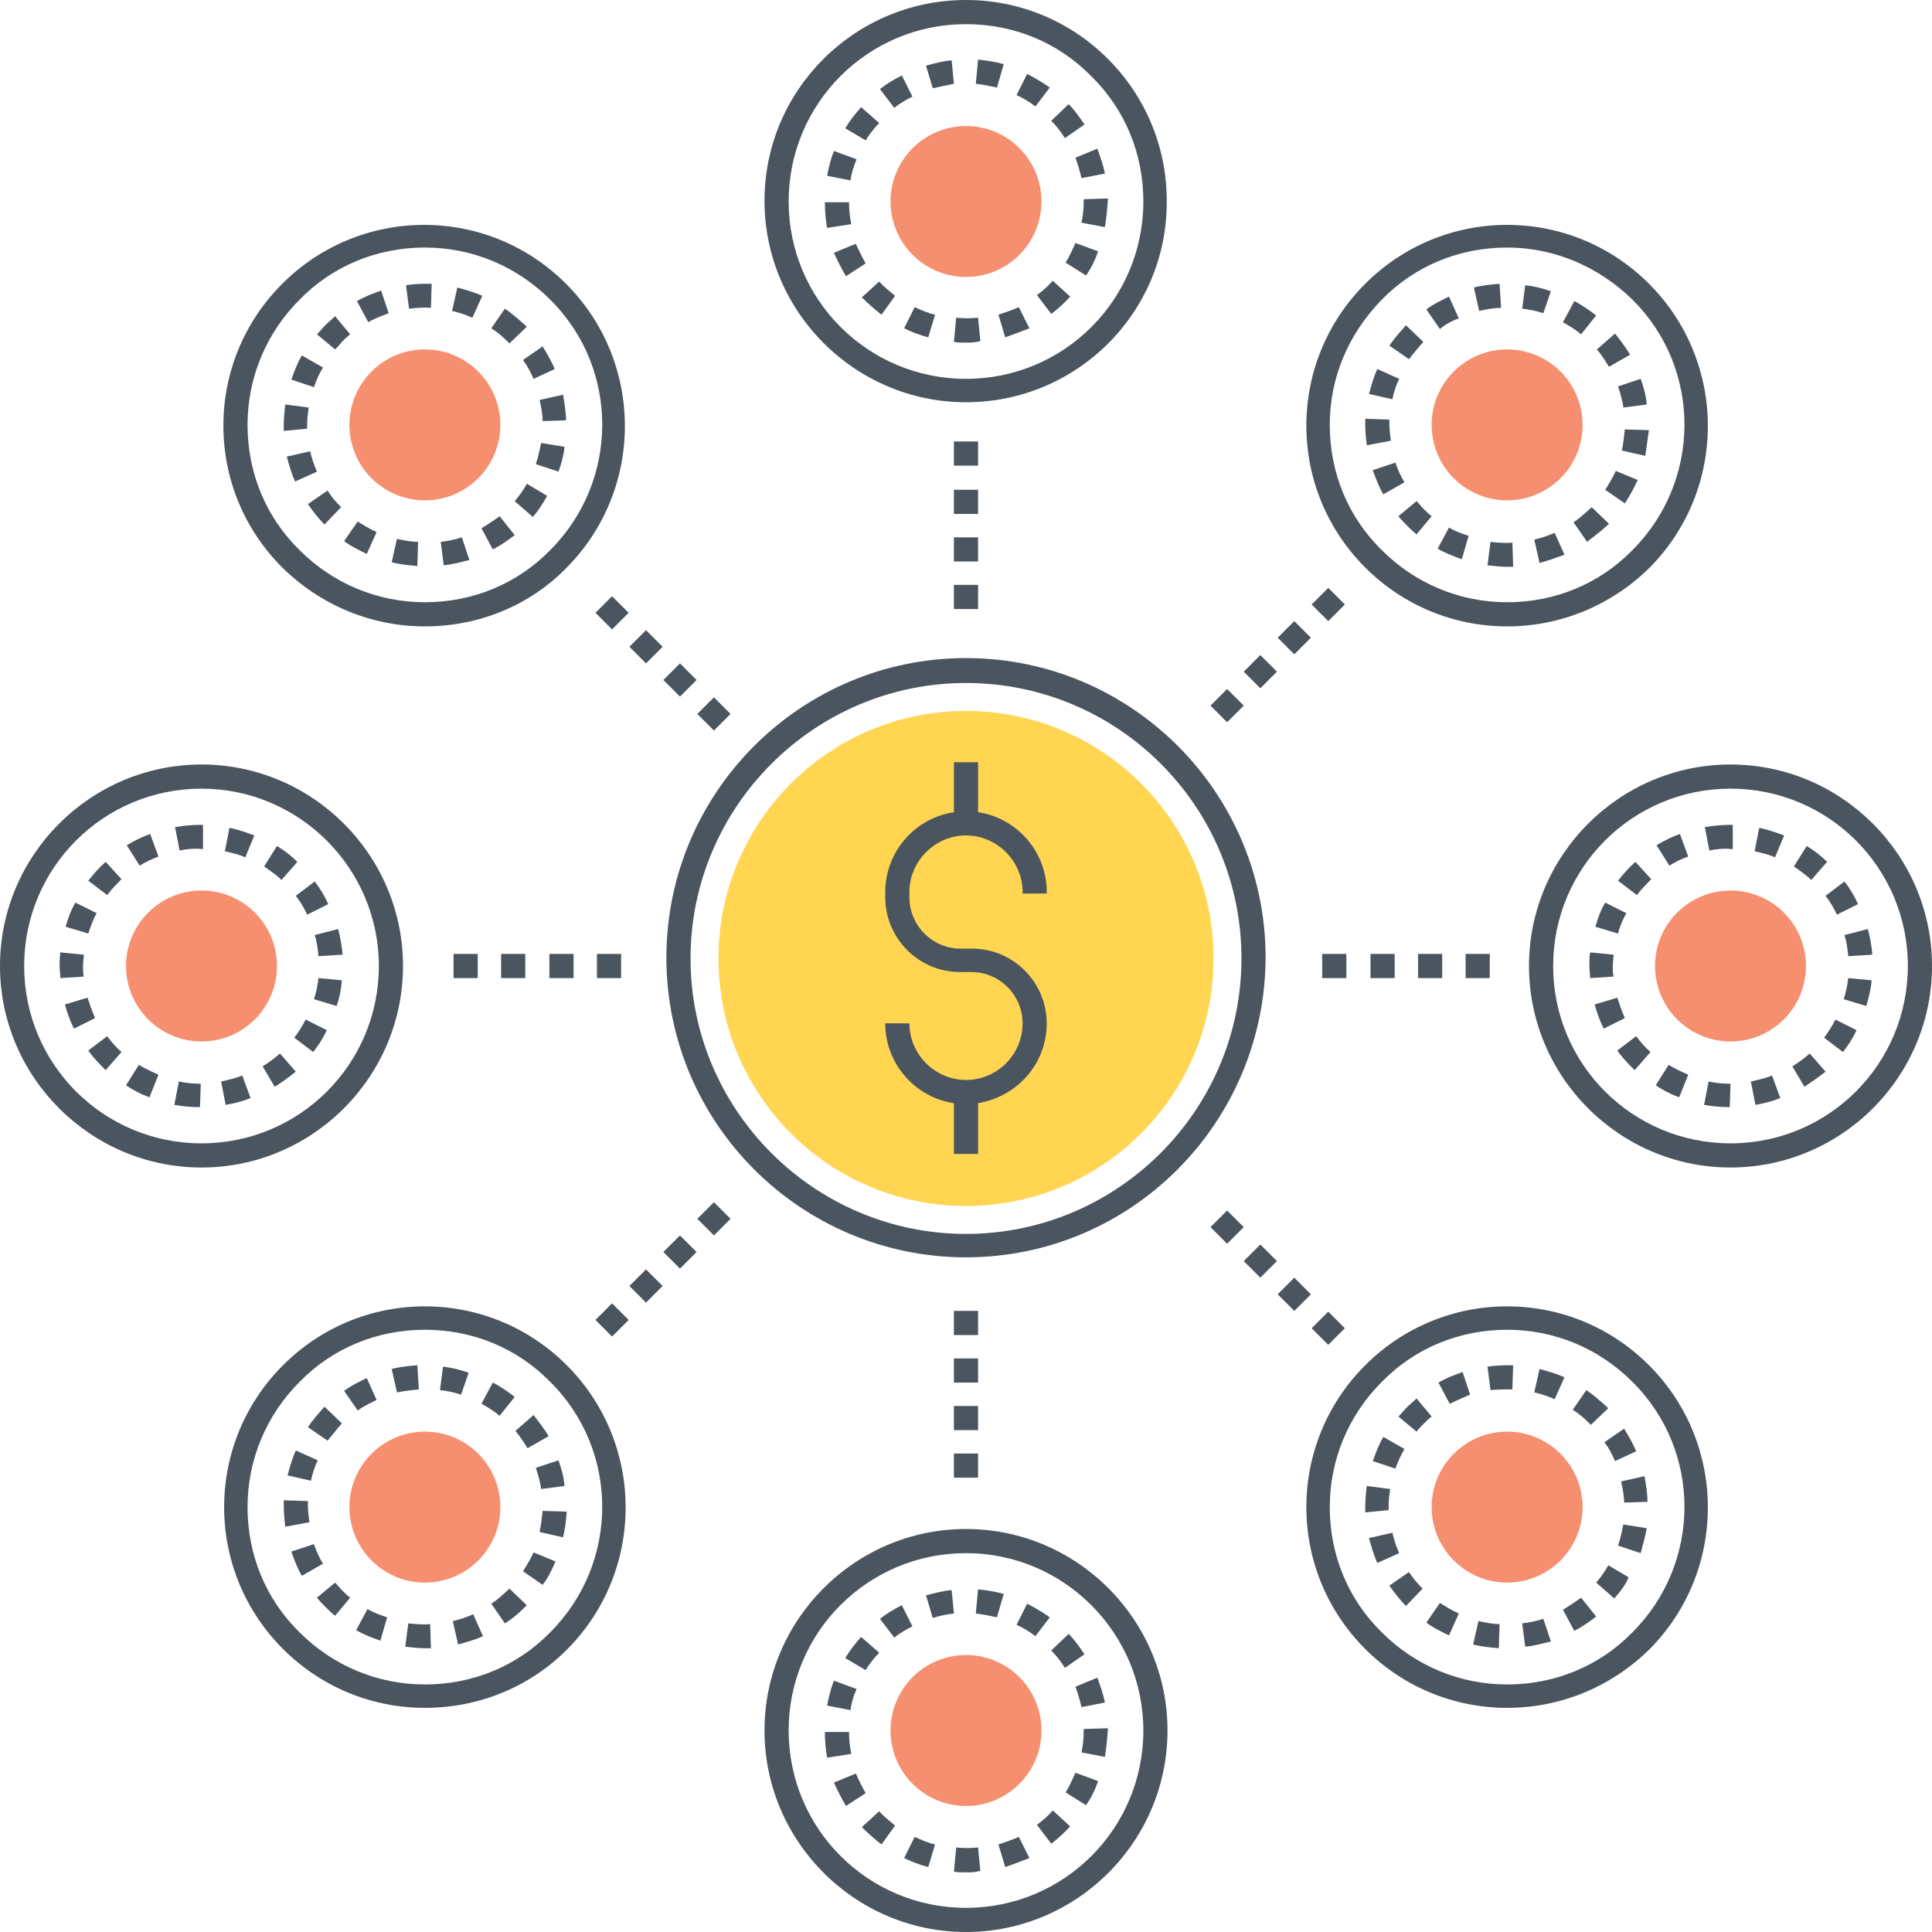 <?xml version="1.0" encoding="utf-8"?>
<!-- Generator: Adobe Illustrator 18.0.0, SVG Export Plug-In . SVG Version: 6.00 Build 0)  -->
<!DOCTYPE svg PUBLIC "-//W3C//DTD SVG 1.1//EN" "http://www.w3.org/Graphics/SVG/1.1/DTD/svg11.dtd">
<svg version="1.1" id="Layer_1" xmlns="http://www.w3.org/2000/svg" xmlns:xlink="http://www.w3.org/1999/xlink" x="0px" y="0px"
	 width="256px" height="256px" viewBox="0 0 256 256" enable-background="new 0 0 256 256" xml:space="preserve">
<g>
	<g>
		<path fill="#FFD552" d="M128,159.8c-18.1,0-32.8-14.7-32.8-32.8c0-18.1,14.7-32.8,32.8-32.8c18.1,0,32.8,14.7,32.8,32.8
			S146.1,159.8,128,159.8L128,159.8z"/>
		<g>
			<path fill="#4A555F" d="M128,166.6L128,166.6c-21.9,0-39.7-17.8-39.7-39.7c0-21.9,17.8-39.7,39.7-39.7
				c21.9,0,39.7,17.8,39.7,39.7C167.6,148.8,149.9,166.6,128,166.6z M128,90.5c-20.1,0-36.5,16.4-36.5,36.5
				c0,20.1,16.4,36.5,36.5,36.5v1.6l0-1.6c20.1,0,36.5-16.4,36.5-36.5C164.5,106.8,148.1,90.5,128,90.5z"/>
		</g>
		<g>
			<g>
				<path fill="#4A555F" d="M128,146.3L128,146.3c-5.9,0-10.7-4.8-10.7-10.7h3.2c0,4.1,3.4,7.5,7.5,7.5c2,0,3.9-0.8,5.3-2.2
					c1.4-1.4,2.2-3.3,2.2-5.3c0-3.7-3-6.8-6.8-6.8l-1.5,0c-5.5,0-9.9-4.5-9.9-9.9v-0.7c0-5.9,4.8-10.7,10.7-10.7
					c5.9,0,10.7,4.8,10.7,10.7v0.2h-3.2v-0.2c0-4.1-3.4-7.5-7.5-7.5c-4.1,0-7.5,3.4-7.5,7.5v0.7c0,3.7,3,6.8,6.8,6.8l1.5,0
					c5.5,0,9.9,4.5,9.9,9.9c0,2.8-1.1,5.5-3.1,7.5S130.8,146.3,128,146.3z"/>
			</g>
			<g>
				<rect x="126.4" y="101" fill="#4A555F" width="3.2" height="8.2"/>
			</g>
			<g>
				<rect x="126.4" y="144.7" fill="#4A555F" width="3.2" height="8.2"/>
			</g>
		</g>
	</g>
	<g>
		<path fill="#4A555F" d="M162.6,95.7l-2.2-2.2l2.2-2.2l2.2,2.2L162.6,95.7z M167,91.2l-2.2-2.2l2.2-2.2l2.2,2.2L167,91.2z
			 M171.5,86.7l-2.2-2.2l2.2-2.2l2.2,2.2L171.5,86.7z M176,82.3l-2.2-2.2l2.2-2.2l2.2,2.2L176,82.3z"/>
	</g>
	<g>
		<path fill="#4A555F" d="M81.1,177.1l-2.2-2.2l2.2-2.2l2.2,2.2L81.1,177.1z M85.6,172.6l-2.2-2.2l2.2-2.2l2.2,2.2L85.6,172.6z
			 M90.1,168.1l-2.2-2.2l2.2-2.2l2.2,2.2L90.1,168.1z M94.6,163.7l-2.2-2.2l2.2-2.2l2.2,2.2L94.6,163.7z"/>
	</g>
	<g>
		<g>
			<path fill="#4A555F" d="M199.7,83c-7.1,0-13.8-2.8-18.8-7.8c-5-5-7.8-11.7-7.8-18.8s2.8-13.8,7.8-18.8c5-5,11.7-7.8,18.8-7.8
				c7.1,0,13.8,2.8,18.8,7.8c10.4,10.4,10.4,27.3,0,37.7C213.5,80.2,206.8,83,199.7,83z M199.7,32.8c-6.3,0-12.2,2.4-16.6,6.9
				s-6.9,10.3-6.9,16.6s2.4,12.2,6.9,16.6c4.4,4.4,10.3,6.9,16.6,6.9c6.3,0,12.2-2.4,16.6-6.9c9.2-9.2,9.2-24.1,0-33.2
				C211.8,35.3,205.9,32.8,199.7,32.8z"/>
		</g>
		<g>
			<path fill="#4A555F" d="M199.7,75.1c-0.9,0-1.7-0.1-2.6-0.2l0.4-3.1c0.9,0.1,1.9,0.2,2.9,0.1l0.1,3.2
				C200.3,75.1,200,75.1,199.7,75.1z M204,74.6l-0.7-3.1c0.9-0.2,1.8-0.5,2.7-0.9l1.3,2.9C206.2,73.9,205.1,74.3,204,74.6z
				 M193.7,74.1c-1.1-0.4-2.2-0.8-3.2-1.4l1.5-2.8c0.8,0.5,1.7,0.8,2.6,1.1L193.7,74.1z M210.3,71.8l-1.8-2.6
				c0.8-0.5,1.5-1.2,2.2-1.8l0.2-0.2l2.3,2.2l-0.2,0.2C212.1,70.4,211.2,71.1,210.3,71.8z M187.7,70.8c-0.5-0.4-0.9-0.8-1.3-1.2
				c-0.4-0.4-0.8-0.8-1.1-1.2l2.4-2c0.3,0.3,0.6,0.7,0.9,1c0.4,0.4,0.7,0.7,1.1,1L187.7,70.8z M215.3,66.7l-2.6-1.8
				c0.5-0.8,1-1.6,1.4-2.5l2.9,1.2C216.5,64.7,215.9,65.8,215.3,66.7z M183.3,65.5c-0.6-1-1-2.1-1.4-3.2l3-1
				c0.3,0.9,0.7,1.8,1.2,2.6L183.3,65.5z M218,60.4l-3.1-0.7c0.2-0.9,0.3-1.9,0.4-2.8l3.2,0.1C218.3,58.1,218.2,59.3,218,60.4z
				 M181.1,59c-0.1-0.9-0.2-1.8-0.2-2.7c0-0.3,0-0.5,0-0.8l3.2,0.1c0,0.2,0,0.4,0,0.6c0,0.7,0.1,1.5,0.2,2.2L181.1,59z M215.1,54
				c-0.1-0.9-0.4-1.9-0.7-2.8l3-1c0.4,1.1,0.7,2.2,0.8,3.4L215.1,54z M184.5,52.9l-3.1-0.7c0.3-1.1,0.6-2.2,1.1-3.3l2.9,1.3
				C185,51,184.7,51.9,184.5,52.9z M213.2,48.6c-0.5-0.8-1-1.6-1.6-2.3l2.4-2.1c0.7,0.9,1.4,1.8,2,2.8L213.2,48.6z M186.7,47.6
				l-2.6-1.8c0.6-0.9,1.4-1.8,2.2-2.7l2.3,2.2C187.9,46.1,187.3,46.8,186.7,47.6z M209.5,44.3c-0.7-0.6-1.5-1.1-2.4-1.6l1.5-2.8
				c1,0.5,2,1.2,2.9,1.9L209.5,44.3z M190.8,43.6L189,41c0.9-0.7,2-1.2,3-1.7l1.3,2.9C192.4,42.5,191.5,43,190.8,43.6z M204.5,41.5
				c-0.9-0.3-1.9-0.5-2.8-0.6l0.4-3.1c1.1,0.1,2.3,0.4,3.4,0.8L204.5,41.5z M196,41.2l-0.7-3.1c1.1-0.3,2.3-0.4,3.4-0.5l0.2,3.2
				C197.8,40.8,196.9,41,196,41.2z"/>
		</g>
		<circle fill="#F68F6F" cx="199.7" cy="56.3" r="10"/>
	</g>
	<g>
		<g>
			<path fill="#4A555F" d="M56.3,226.3c-7.1,0-13.8-2.8-18.8-7.8c-5-5-7.8-11.7-7.8-18.8c0-7.1,2.8-13.8,7.8-18.8
				c5-5,11.7-7.8,18.8-7.8s13.8,2.8,18.8,7.8c10.4,10.4,10.4,27.3,0,37.7C70.2,223.5,63.5,226.3,56.3,226.3z M56.3,176.2
				c-6.3,0-12.2,2.4-16.6,6.9c-4.4,4.4-6.9,10.3-6.9,16.6c0,6.3,2.4,12.2,6.9,16.6c4.4,4.4,10.3,6.9,16.6,6.9s12.2-2.4,16.6-6.9
				c9.2-9.2,9.2-24.1,0-33.2C68.5,178.6,62.6,176.2,56.3,176.2z"/>
		</g>
		<g>
			<path fill="#4A555F" d="M56.3,218.4c-0.9,0-1.7-0.1-2.6-0.2l0.4-3.1c0.9,0.1,1.9,0.2,2.9,0.1l0.1,3.2
				C56.9,218.4,56.6,218.4,56.3,218.4z M60.7,217.9l-0.7-3.1c0.9-0.2,1.8-0.5,2.7-0.9l1.3,2.9C62.9,217.3,61.8,217.6,60.7,217.9z
				 M50.4,217.4c-1.1-0.4-2.2-0.8-3.2-1.4l1.5-2.8c0.8,0.5,1.7,0.8,2.6,1.1L50.4,217.4z M66.9,215.1l-1.8-2.6
				c0.8-0.5,1.5-1.2,2.2-1.8l0.2-0.2l2.3,2.2l-0.2,0.2C68.8,213.7,67.9,214.5,66.9,215.1z M44.4,214.1c-0.5-0.4-0.9-0.8-1.3-1.2
				c-0.4-0.4-0.8-0.8-1.1-1.2l2.4-2c0.3,0.3,0.6,0.7,0.9,1c0.4,0.4,0.7,0.7,1.1,1L44.4,214.1z M71.9,210l-2.6-1.8
				c0.5-0.8,1-1.6,1.4-2.5l2.9,1.2C73.1,208.1,72.6,209.1,71.9,210z M40,208.8c-0.6-1-1-2.1-1.4-3.2l3-1c0.3,0.9,0.7,1.8,1.2,2.6
				L40,208.8z M74.6,203.7l-3.1-0.7c0.2-0.9,0.3-1.9,0.4-2.8l3.2,0.1C75,201.4,74.9,202.6,74.6,203.7z M37.8,202.3
				c-0.1-0.9-0.2-1.8-0.2-2.7c0-0.3,0-0.5,0-0.8l3.2,0.1c0,0.2,0,0.4,0,0.6c0,0.7,0.1,1.5,0.2,2.2L37.8,202.3z M71.7,197.3
				c-0.1-0.9-0.4-1.9-0.7-2.8l3-1c0.4,1.1,0.7,2.2,0.8,3.4L71.7,197.3z M41.2,196.2l-3.1-0.7c0.3-1.1,0.6-2.2,1.1-3.3l2.9,1.3
				C41.7,194.3,41.4,195.3,41.2,196.2z M69.9,191.9c-0.5-0.8-1-1.6-1.6-2.3l2.4-2.1c0.7,0.9,1.4,1.8,2,2.8L69.9,191.9z M43.4,190.9
				l-2.6-1.8c0.6-0.9,1.4-1.8,2.2-2.7l2.3,2.2C44.6,189.4,44,190.2,43.4,190.9z M66.2,187.6c-0.7-0.6-1.5-1.1-2.4-1.6l1.5-2.8
				c1,0.5,2,1.2,2.9,1.9L66.2,187.6z M47.4,186.9l-1.8-2.6c0.9-0.7,2-1.2,3-1.7l1.3,2.9C49.1,185.9,48.2,186.3,47.4,186.9z
				 M61.1,184.8c-0.9-0.3-1.8-0.5-2.8-0.6l0.4-3.1c1.1,0.1,2.3,0.4,3.4,0.8L61.1,184.8z M52.6,184.5l-0.7-3.1
				c1.1-0.3,2.3-0.4,3.4-0.5l0.2,3.2C54.5,184.2,53.6,184.3,52.6,184.5z"/>
		</g>
		<circle fill="#F68F6F" cx="56.3" cy="199.7" r="10"/>
	</g>
	<g>
		<path fill="#4A555F" d="M176,178.2l-2.2-2.2l2.2-2.2l2.2,2.2L176,178.2z M171.5,173.7l-2.2-2.2l2.2-2.2l2.2,2.2L171.5,173.7z
			 M167,169.3l-2.2-2.2l2.2-2.2l2.2,2.2L167,169.3z M162.6,164.8l-2.2-2.2l2.2-2.2l2.2,2.2L162.6,164.8z"/>
	</g>
	<g>
		<path fill="#4A555F" d="M94.6,96.8l-2.2-2.2l2.2-2.2l2.2,2.2L94.6,96.8z M90.1,92.3l-2.2-2.2l2.2-2.2l2.2,2.2L90.1,92.3z
			 M85.6,87.9l-2.2-2.2l2.2-2.2l2.2,2.2L85.6,87.9z M81.1,83.4l-2.2-2.2l2.2-2.2l2.2,2.2L81.1,83.4z"/>
	</g>
	<g>
		<g>
			<path fill="#4A555F" d="M199.7,226.3c-7.1,0-13.8-2.8-18.8-7.8c-5-5-7.8-11.7-7.8-18.8c0-7.1,2.8-13.8,7.8-18.8
				c5-5,11.7-7.8,18.8-7.8c7.1,0,13.8,2.8,18.8,7.8c10.4,10.4,10.4,27.3,0,37.7C213.5,223.5,206.8,226.3,199.7,226.3z M199.7,176.2
				c-6.3,0-12.2,2.4-16.6,6.9c-4.4,4.4-6.9,10.3-6.9,16.6c0,6.3,2.4,12.2,6.9,16.6c4.4,4.4,10.3,6.9,16.6,6.9
				c6.3,0,12.2-2.4,16.6-6.9c9.2-9.2,9.2-24.1,0-33.2C211.8,178.6,205.9,176.2,199.7,176.2z"/>
		</g>
		<g>
			<path fill="#4A555F" d="M198.6,218.4c-1.1-0.1-2.3-0.2-3.4-0.5l0.7-3.1c0.9,0.2,1.9,0.4,2.8,0.4L198.6,218.4z M202.1,218.2
				l-0.4-3.1c0.9-0.1,1.9-0.3,2.8-0.6l1,3C204.3,217.8,203.2,218.1,202.1,218.2z M192,216.7c-1-0.5-2.1-1-3-1.7l1.8-2.6
				c0.8,0.5,1.6,1,2.5,1.4L192,216.7z M208.6,216.1l-1.5-2.8c0.8-0.5,1.6-1,2.4-1.6l2,2.5C210.6,214.9,209.6,215.6,208.6,216.1z
				 M186.3,212.8c-0.8-0.8-1.5-1.7-2.2-2.7l2.6-1.8c0.5,0.8,1.1,1.5,1.8,2.2L186.3,212.8z M213.9,211.8l-2.4-2.1
				c0.6-0.7,1.2-1.5,1.6-2.3l2.7,1.6C215.4,210,214.7,210.9,213.9,211.8z M182.5,207.1c-0.5-1.1-0.8-2.2-1.1-3.3l3.1-0.7
				c0.2,0.9,0.5,1.8,0.9,2.7L182.5,207.1z M217.4,205.8l-3-1c0.3-0.9,0.5-1.8,0.7-2.8l3.1,0.5C218,203.6,217.7,204.7,217.4,205.8z
				 M180.9,200.4c0-0.3,0-0.5,0-0.8c0-0.9,0.1-1.8,0.2-2.7l3.1,0.4c-0.1,0.7-0.2,1.5-0.2,2.2c0,0.2,0,0.4,0,0.6L180.9,200.4z
				 M215.2,199.1c0-1-0.2-1.9-0.4-2.8l3.1-0.7c0.2,1.1,0.4,2.3,0.4,3.4L215.2,199.1z M184.9,194.6l-3-1c0.4-1.1,0.8-2.2,1.4-3.2
				l2.8,1.6C185.6,192.9,185.2,193.7,184.9,194.6z M214,193.6c-0.4-0.9-0.8-1.7-1.4-2.5l2.6-1.8c0.6,1,1.2,2,1.6,3L214,193.6z
				 M187.7,189.7l-2.4-2c0.4-0.4,0.7-0.8,1.1-1.2c0.4-0.4,0.9-0.8,1.3-1.2l2,2.4c-0.4,0.3-0.8,0.7-1.1,1
				C188.3,189,188,189.3,187.7,189.7z M210.8,188.8l-0.2-0.2c-0.7-0.7-1.4-1.3-2.2-1.8l1.8-2.6c0.9,0.6,1.8,1.4,2.7,2.2l0.2,0.2
				L210.8,188.8z M192.1,186l-1.5-2.8c1-0.6,2.1-1,3.2-1.4l1,3C193.8,185.2,193,185.6,192.1,186z M206,185.4
				c-0.9-0.4-1.8-0.7-2.7-0.9l0.7-3.1c1.1,0.3,2.2,0.6,3.3,1.1L206,185.4z M197.5,184.2l-0.4-3.1c1.1-0.2,2.3-0.2,3.4-0.2l-0.1,3.2
				C199.5,184.1,198.5,184.1,197.5,184.2z"/>
		</g>
		<circle fill="#F68F6F" cx="199.7" cy="199.7" r="10"/>
	</g>
	<g>
		<g>
			<path fill="#4A555F" d="M56.3,83C56.3,83,56.3,83,56.3,83c-7.1,0-13.8-2.8-18.9-7.8c-5-5-7.8-11.7-7.8-18.8
				c0-7.1,2.8-13.8,7.8-18.8c5-5,11.7-7.8,18.8-7.8s13.8,2.8,18.8,7.8c10.4,10.4,10.4,27.3,0,37.7C70.2,80.2,63.5,83,56.3,83z
				 M56.3,32.8c-6.3,0-12.2,2.4-16.6,6.9c-4.4,4.4-6.9,10.3-6.9,16.6s2.4,12.2,6.9,16.6c4.4,4.4,10.3,6.9,16.6,6.9c0,0,0,0,0,0
				c6.3,0,12.2-2.4,16.6-6.9c9.2-9.2,9.2-24.1,0-33.2C68.5,35.3,62.6,32.8,56.3,32.8z"/>
		</g>
		<g>
			<path fill="#4A555F" d="M55.3,75c-1.1-0.1-2.3-0.2-3.4-0.5l0.7-3.1c0.9,0.2,1.9,0.4,2.8,0.4L55.3,75z M58.8,74.9l-0.4-3.1
				c0.9-0.1,1.9-0.3,2.8-0.6l1,3C61,74.5,59.9,74.8,58.8,74.9z M48.6,73.4c-1-0.5-2.1-1-3-1.7l1.8-2.6c0.8,0.5,1.6,1,2.5,1.4
				L48.6,73.4z M65.3,72.8L63.8,70c0.8-0.5,1.6-1,2.4-1.6l2,2.5C67.3,71.6,66.3,72.3,65.3,72.8z M43,69.5c-0.8-0.8-1.5-1.7-2.2-2.7
				l2.6-1.8c0.5,0.8,1.1,1.5,1.8,2.2L43,69.5z M70.6,68.5l-2.4-2.1c0.6-0.7,1.2-1.5,1.6-2.3l2.7,1.6C72,66.6,71.4,67.6,70.6,68.5z
				 M39.1,63.8c-0.5-1.1-0.8-2.2-1.1-3.3l3.1-0.7c0.2,0.9,0.5,1.8,0.9,2.7L39.1,63.8z M74,62.5l-3-1c0.3-0.9,0.5-1.8,0.7-2.8
				l3.1,0.5C74.7,60.3,74.4,61.4,74,62.5z M37.6,57.1c0-0.3,0-0.5,0-0.8c0-0.9,0.1-1.8,0.2-2.7l3.1,0.4c-0.1,0.7-0.2,1.5-0.2,2.2
				c0,0.2,0,0.4,0,0.6L37.6,57.1z M71.9,55.8c0-1-0.2-1.9-0.4-2.8l3.1-0.7c0.2,1.1,0.4,2.3,0.4,3.4L71.9,55.8z M41.6,51.3l-3-1
				c0.4-1.1,0.8-2.2,1.4-3.2l2.8,1.6C42.3,49.5,41.9,50.4,41.6,51.3z M70.7,50.2c-0.4-0.9-0.8-1.7-1.4-2.5l2.6-1.8
				c0.6,1,1.2,2,1.6,3L70.7,50.2z M44.4,46.3l-2.4-2c0.4-0.4,0.7-0.8,1.1-1.2c0.4-0.4,0.9-0.8,1.3-1.2l2,2.4c-0.4,0.3-0.8,0.7-1.1,1
				C45,45.7,44.7,46,44.4,46.3z M67.5,45.5l-0.2-0.2c-0.7-0.7-1.4-1.3-2.2-1.8l1.8-2.6c0.9,0.6,1.8,1.4,2.7,2.2l0.2,0.2L67.5,45.5z
				 M48.8,42.7l-1.5-2.8c1-0.6,2.1-1,3.2-1.4l1,3C50.5,41.9,49.6,42.2,48.8,42.7z M62.6,42.1c-0.9-0.4-1.8-0.7-2.7-0.9l0.7-3.1
				c1.1,0.3,2.2,0.6,3.3,1.1L62.6,42.1z M54.2,40.9l-0.4-3.1c1.1-0.2,2.3-0.2,3.4-0.2l-0.1,3.2C56.1,40.7,55.2,40.8,54.2,40.9z"/>
		</g>
		<circle fill="#F68F6F" cx="56.3" cy="56.3" r="10"/>
	</g>
	<g>
		<path fill="#4A555F" d="M129.6,80.7h-3.2v-3.2h3.2V80.7z M129.6,74.4h-3.2v-3.2h3.2V74.4z M129.6,68.1h-3.2v-3.2h3.2V68.1z
			 M129.6,61.7h-3.2v-3.2h3.2V61.7z"/>
	</g>
	<g>
		<path fill="#4A555F" d="M129.6,195.8h-3.2v-3.2h3.2V195.8z M129.6,189.5h-3.2v-3.2h3.2V189.5z M129.6,183.2h-3.2V180h3.2V183.2z
			 M129.6,176.9h-3.2v-3.2h3.2V176.9z"/>
	</g>
	<g>
		<g>
			<path fill="#4A555F" d="M128,53.3c-14.7,0-26.7-12-26.7-26.7S113.3,0,128,0c7.1,0,13.8,2.8,18.8,7.8c5,5,7.8,11.7,7.8,18.8
				C154.7,41.4,142.7,53.3,128,53.3z M128,3.2c-13,0-23.5,10.5-23.5,23.5S115,50.2,128,50.2s23.5-10.5,23.5-23.5
				c0-6.3-2.4-12.2-6.9-16.6C140.2,5.6,134.3,3.2,128,3.2z"/>
		</g>
		<g>
			<path fill="#4A555F" d="M128,45.4c-0.6,0-1.1,0-1.6-0.1l0.3-3.2c0.9,0.1,1.9,0.1,2.9,0l0.3,3.1C129.2,45.4,128.6,45.4,128,45.4z
				 M123,44.7c-1.1-0.3-2.2-0.7-3.2-1.2l1.4-2.8c0.9,0.4,1.8,0.8,2.7,1L123,44.7z M133.2,44.7l-0.9-3c0.9-0.3,1.8-0.6,2.7-1l1.4,2.8
				C135.4,43.9,134.3,44.3,133.2,44.7z M116.8,41.7c-0.9-0.7-1.8-1.5-2.6-2.3l2.3-2.1c0.6,0.7,1.4,1.3,2.1,1.9L116.8,41.7z
				 M139.3,41.6l-1.9-2.5c0.8-0.6,1.5-1.2,2.1-1.9l2.3,2.1C141.1,40.1,140.2,40.9,139.3,41.6z M112.1,36.6c-0.6-1-1.1-2-1.6-3.1
				l2.9-1.2c0.4,0.9,0.8,1.7,1.3,2.6L112.1,36.6z M143.9,36.5l-2.7-1.7c0.5-0.8,0.9-1.7,1.3-2.6l3,1.1
				C145.1,34.5,144.6,35.5,143.9,36.5z M109.6,30.2c-0.2-1.1-0.3-2.3-0.3-3.4l3.2,0c0,1,0.1,1.9,0.3,2.9L109.6,30.2z M146.4,30.1
				l-3.1-0.6c0.2-0.9,0.3-1.9,0.3-2.9l0-0.2l3.2-0.1l0,0.3C146.7,27.8,146.6,29,146.4,30.1z M112.7,23.9l-3.1-0.6
				c0.2-1.1,0.5-2.3,0.9-3.3l3,1.1C113.1,22.1,112.8,23,112.7,23.9z M143.3,23.6c-0.2-0.9-0.5-1.9-0.8-2.7l2.9-1.2
				c0.4,1.1,0.8,2.2,1,3.3L143.3,23.6z M114.7,18.6l-2.7-1.6c0.6-1,1.3-1.9,2.1-2.8l2.4,2.1C115.8,17,115.2,17.8,114.7,18.6z
				 M141.1,18.3c-0.5-0.8-1.1-1.6-1.8-2.3l2.3-2.2c0.8,0.8,1.5,1.8,2.1,2.7L141.1,18.3z M118.5,14.3l-1.9-2.5
				c0.9-0.7,1.9-1.3,2.9-1.8l1.4,2.8C120.1,13.2,119.2,13.7,118.5,14.3z M137.2,14.1c-0.8-0.6-1.6-1.1-2.5-1.5l1.4-2.8
				c1,0.5,2,1.1,3,1.8L137.2,14.1z M123.6,11.7l-0.9-3c1.1-0.3,2.2-0.6,3.4-0.7l0.3,3.1C125.4,11.3,124.5,11.5,123.6,11.7z
				 M132.1,11.6c-0.9-0.2-1.9-0.4-2.8-0.5l0.3-3.2c1.1,0.1,2.3,0.3,3.4,0.6L132.1,11.6z"/>
		</g>
		<circle fill="#F68F6F" cx="128" cy="26.7" r="10"/>
	</g>
	<g>
		<g>
			<path fill="#4A555F" d="M128,256c-14.7,0-26.7-12-26.7-26.7c0-14.7,12-26.7,26.7-26.7s26.7,12,26.7,26.7
				C154.7,244,142.7,256,128,256z M128,205.8c-13,0-23.5,10.5-23.5,23.5c0,13,10.5,23.5,23.5,23.5s23.5-10.5,23.5-23.5
				C151.5,216.4,141,205.8,128,205.8z"/>
		</g>
		<g>
			<path fill="#4A555F" d="M128,248.1c-0.6,0-1.1,0-1.6-0.1l0.3-3.2c0.9,0.1,1.9,0.1,2.9,0l0.3,3.1
				C129.2,248.1,128.6,248.1,128,248.1z M123,247.4c-1.1-0.3-2.2-0.7-3.2-1.2l1.4-2.8c0.9,0.4,1.8,0.8,2.7,1L123,247.4z
				 M133.2,247.4l-0.9-3c0.9-0.3,1.8-0.6,2.7-1l1.4,2.8C135.4,246.6,134.3,247,133.2,247.4z M116.8,244.4c-0.9-0.7-1.8-1.5-2.6-2.3
				l2.3-2.1c0.6,0.7,1.4,1.3,2.1,1.9L116.8,244.4z M139.3,244.3l-1.9-2.5c0.8-0.6,1.5-1.2,2.1-1.9l2.3,2.1
				C141.1,242.8,140.2,243.6,139.3,244.3z M112.1,239.3c-0.6-1-1.1-2-1.6-3.1l2.9-1.2c0.4,0.9,0.8,1.7,1.3,2.6L112.1,239.3z
				 M143.9,239.2l-2.7-1.7c0.5-0.8,0.9-1.7,1.3-2.6l3,1.1C145.1,237.2,144.6,238.2,143.9,239.2z M109.6,232.9
				c-0.2-1.1-0.3-2.3-0.3-3.4l3.2,0c0,1,0.1,1.9,0.3,2.9L109.6,232.9z M146.4,232.8l-3.1-0.6c0.2-0.9,0.3-1.9,0.3-2.9l0-0.2l3.2-0.1
				l0,0.3C146.7,230.5,146.6,231.6,146.4,232.8z M112.7,226.6l-3.1-0.6c0.2-1.1,0.5-2.3,0.9-3.3l3,1.1
				C113.1,224.7,112.8,225.7,112.7,226.6z M143.3,226.2c-0.2-0.9-0.5-1.9-0.8-2.7l2.9-1.2c0.4,1.1,0.8,2.2,1,3.3L143.3,226.2z
				 M114.7,221.3l-2.7-1.6c0.6-1,1.3-1.9,2.1-2.8l2.4,2.1C115.8,219.7,115.2,220.5,114.7,221.3z M141.1,221
				c-0.5-0.8-1.1-1.6-1.8-2.3l2.3-2.2c0.8,0.8,1.5,1.8,2.1,2.7L141.1,221z M118.5,217l-1.9-2.5c0.9-0.7,1.9-1.3,2.9-1.8l1.4,2.8
				C120.1,215.9,119.2,216.4,118.5,217z M137.2,216.8c-0.8-0.6-1.6-1.1-2.5-1.5l1.4-2.8c1,0.5,2,1.1,3,1.8L137.2,216.8z
				 M123.6,214.4l-0.9-3c1.1-0.3,2.2-0.6,3.4-0.7l0.3,3.1C125.4,213.9,124.5,214.1,123.6,214.4z M132.1,214.3
				c-0.9-0.2-1.9-0.4-2.8-0.5l0.3-3.2c1.1,0.1,2.3,0.3,3.4,0.6L132.1,214.3z"/>
		</g>
		<circle fill="#F68F6F" cx="128" cy="229.3" r="10"/>
	</g>
	<g>
		<path fill="#4A555F" d="M184.8,129.6h-3.2v-3.2h3.2V129.6z M178.4,129.6h-3.2v-3.2h3.2V129.6z M197.4,129.6h-3.2v-3.2h3.2V129.6z
			 M191.1,129.6h-3.2v-3.2h3.2V129.6z"/>
	</g>
	<g>
		<path fill="#4A555F" d="M69.6,129.6h-3.2v-3.2h3.2V129.6z M63.3,129.6h-3.2v-3.2h3.2V129.6z M82.3,129.6h-3.2v-3.2h3.2V129.6z
			 M76,129.6h-3.2v-3.2H76V129.6z"/>
	</g>
	<g>
		<g>
			<path fill="#4A555F" d="M229.3,154.7c-14.7,0-26.7-12-26.7-26.7c0-14.7,12-26.7,26.7-26.7c14.7,0,26.7,12,26.7,26.7
				S244,154.7,229.3,154.7z M229.3,104.5c-13,0-23.5,10.5-23.5,23.5s10.5,23.5,23.5,23.5c13,0,23.5-10.5,23.5-23.5
				C252.8,115,242.3,104.5,229.3,104.5z"/>
		</g>
		<g>
			<path fill="#4A555F" d="M229.2,146.7c-1.2,0-2.3-0.1-3.4-0.3l0.6-3.1c0.9,0.2,1.9,0.3,2.9,0.3L229.2,146.7z M232.6,146.4
				l-0.6-3.1c0.9-0.2,1.9-0.4,2.8-0.8l1.1,3C234.9,145.9,233.8,146.2,232.6,146.4z M222.5,145.4c-1.1-0.4-2.1-0.9-3.1-1.6l1.7-2.7
				c0.8,0.5,1.7,0.9,2.6,1.3L222.5,145.4z M239.1,144l-1.6-2.7c0.8-0.5,1.6-1.1,2.3-1.7l2.1,2.4C241,142.7,240,143.4,239.1,144z
				 M216.6,141.8c-0.8-0.8-1.6-1.6-2.3-2.6l2.5-1.9c0.6,0.8,1.2,1.5,1.9,2.1L216.6,141.8z M244.2,139.4l-2.5-1.9
				c0.6-0.8,1.1-1.6,1.5-2.4l2.8,1.4C245.5,137.6,244.9,138.5,244.2,139.4z M212.5,136.3c-0.5-1-0.9-2.1-1.2-3.2l3-0.9
				c0.3,0.9,0.6,1.8,1,2.7L212.5,136.3z M247.3,133.3l-3-0.9c0.3-0.9,0.5-1.9,0.6-2.8l3.1,0.3C247.9,131.1,247.6,132.2,247.3,133.3z
				 M210.7,129.6c0-0.5-0.1-1.1-0.1-1.6c0-0.6,0-1.2,0.1-1.8l3.1,0.3c0,0.5-0.1,1-0.1,1.5c0,0.5,0,0.9,0.1,1.4L210.7,129.6z
				 M244.9,126.7c-0.1-1-0.2-1.9-0.5-2.8l3.1-0.8c0.3,1.1,0.5,2.3,0.6,3.4L244.9,126.7z M214.4,123.7l-3-0.9
				c0.3-1.1,0.7-2.2,1.3-3.2l2.8,1.4C215,121.9,214.6,122.8,214.4,123.7z M243.4,121.2c-0.4-0.9-0.9-1.7-1.5-2.5l2.5-1.9
				c0.7,0.9,1.3,1.9,1.8,3L243.4,121.2z M216.9,118.6l-2.5-1.9c0.7-0.9,1.5-1.8,2.3-2.5l2.1,2.3
				C218.2,117.1,217.5,117.8,216.9,118.6z M240,116.6c-0.7-0.7-1.5-1.2-2.3-1.8l1.7-2.7c1,0.6,1.9,1.3,2.7,2.1L240,116.6z
				 M221.2,114.7l-1.7-2.7c1-0.6,2-1.1,3.1-1.5l1.1,3C222.8,113.8,222,114.2,221.2,114.7z M235.2,113.6c-0.9-0.4-1.8-0.6-2.7-0.8
				l0.6-3.1c1.1,0.2,2.2,0.6,3.3,1L235.2,113.6z M226.5,112.7l-0.6-3.1c1.1-0.2,2.3-0.3,3.4-0.3l0.3,0l0,3.2l-0.2,0
				C228.4,112.4,227.4,112.5,226.5,112.7z"/>
		</g>
		<circle fill="#F68F6F" cx="229.3" cy="128" r="10"/>
	</g>
	<g>
		<g>
			<path fill="#4A555F" d="M26.7,154.7C12,154.7,0,142.7,0,128c0-14.7,12-26.7,26.7-26.7s26.7,12,26.7,26.7S41.4,154.7,26.7,154.7z
				 M26.7,104.5c-13,0-23.5,10.5-23.5,23.5c0,13,10.5,23.5,23.5,23.5S50.2,141,50.2,128C50.2,115,39.6,104.5,26.7,104.5z"/>
		</g>
		<g>
			<path fill="#4A555F" d="M26.5,146.7c-1.2,0-2.3-0.1-3.4-0.3l0.6-3.1c0.9,0.2,1.9,0.3,2.9,0.3L26.5,146.7z M29.9,146.4l-0.6-3.1
				c0.9-0.2,1.9-0.4,2.8-0.8l1.1,3C32.2,145.9,31.1,146.2,29.9,146.4z M19.8,145.4c-1.1-0.4-2.1-0.9-3.1-1.6l1.7-2.7
				c0.8,0.5,1.7,0.9,2.6,1.3L19.8,145.4z M36.4,144l-1.6-2.7c0.8-0.5,1.6-1.1,2.3-1.7l2.1,2.4C38.3,142.7,37.4,143.4,36.4,144z
				 M14,141.8c-0.8-0.8-1.6-1.6-2.3-2.6l2.5-1.9c0.6,0.8,1.2,1.5,1.9,2.1L14,141.8z M41.5,139.4l-2.5-1.9c0.6-0.8,1.1-1.6,1.5-2.4
				l2.8,1.4C42.8,137.6,42.2,138.5,41.5,139.4z M9.8,136.3c-0.5-1-0.9-2.1-1.2-3.2l3-0.9c0.3,0.9,0.6,1.8,1,2.7L9.8,136.3z
				 M44.6,133.3l-3-0.9c0.3-0.9,0.5-1.9,0.6-2.8l3.1,0.3C45.2,131.1,45,132.2,44.6,133.3z M8,129.6c0-0.5-0.1-1.1-0.1-1.6
				c0-0.6,0-1.2,0.1-1.8l3.1,0.3c0,0.5-0.1,1-0.1,1.5c0,0.5,0,0.9,0.1,1.4L8,129.6z M42.2,126.7c-0.1-1-0.2-1.9-0.5-2.8l3.1-0.8
				c0.3,1.1,0.5,2.3,0.6,3.4L42.2,126.7z M11.7,123.7l-3-0.9c0.3-1.1,0.7-2.2,1.3-3.2l2.8,1.4C12.3,121.9,12,122.8,11.7,123.7z
				 M40.7,121.2c-0.4-0.9-0.9-1.7-1.5-2.5l2.5-1.9c0.7,0.9,1.3,1.9,1.8,3L40.7,121.2z M14.2,118.6l-2.5-1.9c0.7-0.9,1.5-1.8,2.3-2.5
				l2.1,2.3C15.5,117.1,14.8,117.8,14.2,118.6z M37.3,116.6c-0.7-0.7-1.5-1.2-2.3-1.8l1.7-2.7c1,0.6,1.9,1.3,2.7,2.1L37.3,116.6z
				 M18.5,114.7l-1.7-2.7c1-0.6,2-1.1,3.1-1.5l1.1,3C20.2,113.8,19.3,114.2,18.5,114.7z M32.5,113.6c-0.9-0.4-1.8-0.6-2.7-0.8
				l0.6-3.1c1.1,0.2,2.2,0.6,3.3,1L32.5,113.6z M23.8,112.7l-0.6-3.1c1.1-0.2,2.3-0.3,3.4-0.3l0.3,0l0,3.2l-0.2,0
				C25.7,112.4,24.7,112.5,23.8,112.7z"/>
		</g>
		<circle fill="#F68F6F" cx="26.7" cy="128" r="10"/>
	</g>
</g>
</svg>
